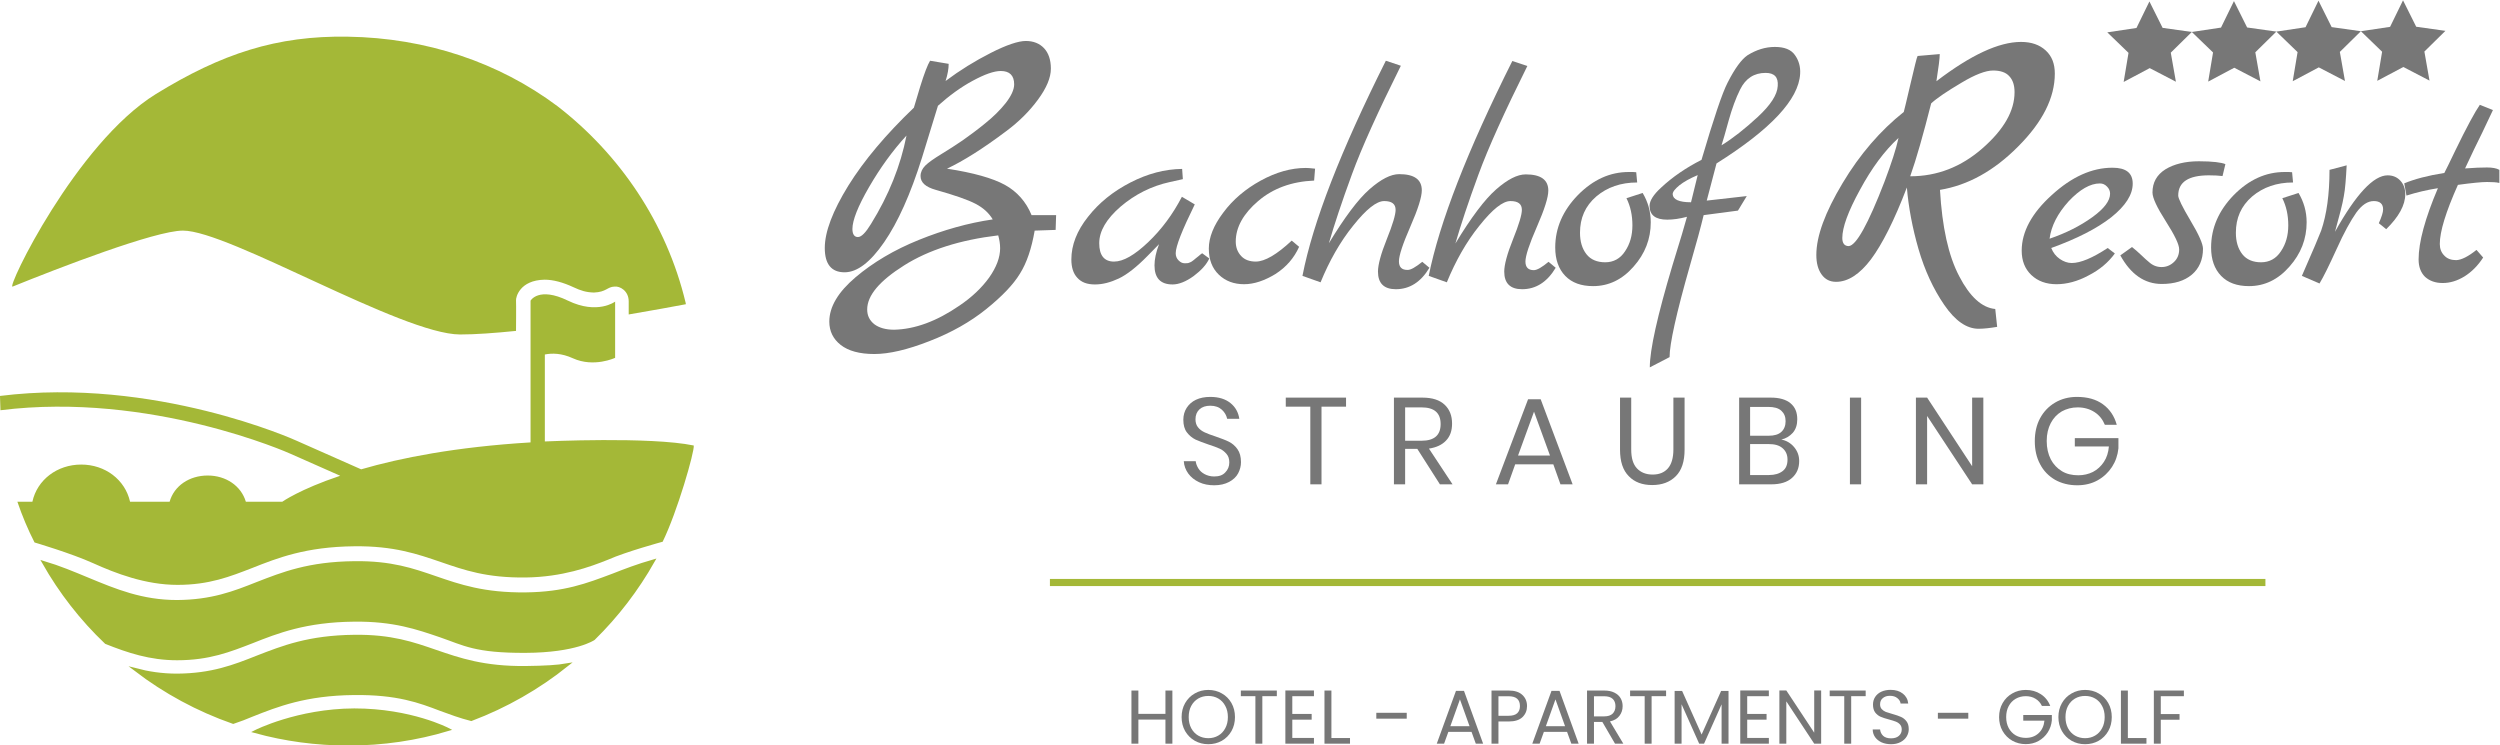 <?xml version="1.0" encoding="UTF-8" standalone="no"?>
<svg xmlns:inkscape="http://www.inkscape.org/namespaces/inkscape" xmlns:sodipodi="http://sodipodi.sourceforge.net/DTD/sodipodi-0.dtd" xmlns="http://www.w3.org/2000/svg" xmlns:svg="http://www.w3.org/2000/svg" version="1.1" id="svg2" xml:space="preserve" width="1087.282" height="324.189" viewBox="0 0 1087.282 324.189">
  <defs id="defs6">
    <clipPath id="clipPath16">
      <path d="M 0,595.281 H 841.889 V 0 H 0 Z" id="path14"></path>
    </clipPath>
  </defs>
  <g id="g8" transform="matrix(1.333,0,0,-1.333,-14.82,566.574)">
    <g id="g10">
      <g id="g12" clip-path="url(#clipPath16)">
        <g id="g18" transform="translate(204.817,216.647)">
          <path d="M 0,0 C 7.617,7.463 14.146,16.012 19.433,25.34 14.302,23.863 10.261,22.309 6.296,20.754 -2.177,17.566 -9.483,14.768 -22.153,14.613 c -13.68,-0.156 -21.687,2.643 -29.382,5.285 -7.462,2.565 -14.457,5.053 -26.583,4.897 -14.924,-0.154 -23.397,-3.574 -31.636,-6.762 -7.618,-3.031 -14.847,-5.83 -26.117,-5.908 h -0.078 c -11.426,0 -20.054,3.576 -29.227,7.385 -4.508,1.865 -9.094,3.808 -14.302,5.363 5.519,-9.717 12.359,-18.5 20.366,-26.117 7.228,-2.875 14.38,-5.285 23.163,-5.285 h 0.078 c 10.415,0 17.178,2.72 24.407,5.519 8.239,3.264 17.488,6.918 33.268,7.072 12.981,0.157 20.676,-2.564 28.216,-5.13 7.695,-2.643 11.271,-5.129 27.75,-5.051 C -5.752,-4.043 0,0 0,0" style="fill:#a4b837;fill-opacity:1;fill-rule:nonzero;stroke:none" id="path20"></path>
        </g>
        <g id="g22" transform="translate(204.817,216.647)">
          <path d="M 0,0 C 7.617,7.463 14.146,16.012 19.433,25.34 14.302,23.863 10.261,22.309 6.296,20.754 -2.177,17.566 -9.483,14.768 -22.153,14.613 c -13.68,-0.156 -21.687,2.643 -29.382,5.285 -7.462,2.565 -14.457,5.053 -26.583,4.897 -14.924,-0.154 -23.397,-3.574 -31.636,-6.762 -7.618,-3.031 -14.847,-5.83 -26.117,-5.908 h -0.078 c -11.426,0 -20.054,3.576 -29.227,7.385 -4.508,1.865 -9.094,3.808 -14.302,5.363 5.519,-9.717 12.359,-18.5 20.366,-26.117 7.228,-2.875 14.38,-5.285 23.163,-5.285 h 0.078 c 10.415,0 17.178,2.72 24.407,5.519 8.239,3.264 17.488,6.918 33.268,7.072 12.981,0.157 20.676,-2.564 28.216,-5.13 7.695,-2.643 11.271,-5.129 27.75,-5.051 C -5.752,-4.043 0,0 0,0 Z" style="fill:none;stroke:#a4b837;stroke-width:1;stroke-linecap:butt;stroke-linejoin:miter;stroke-miterlimit:10;stroke-dasharray:none;stroke-opacity:1" id="path24"></path>
        </g>
        <g id="g26" transform="translate(93.353,191.695)">
          <path d="M 0,0 C 8.239,3.264 17.488,6.918 33.268,7.072 47.415,7.229 54.644,4.508 61.562,1.865 64.748,0.699 67.857,-0.467 71.511,-1.398 82.859,2.875 93.431,8.939 102.758,16.4 99.648,15.857 95.607,15.623 89.311,15.545 75.631,15.391 67.624,18.189 59.929,20.832 52.467,23.396 45.472,25.883 33.346,25.729 18.422,25.572 9.949,22.152 1.71,18.965 -5.908,15.934 -13.137,13.137 -24.407,13.059 h -0.078 c -4.975,0 -9.406,0.699 -13.526,1.787 C -28.449,7.539 -17.723,1.709 -6.142,-2.332 -4.042,-1.633 -2.021,-0.855 0,0" style="fill:#a4b837;fill-opacity:1;fill-rule:nonzero;stroke:none" id="path28"></path>
        </g>
        <g id="g30" transform="translate(93.353,191.695)">
          <path d="M 0,0 C 8.239,3.264 17.488,6.918 33.268,7.072 47.415,7.229 54.644,4.508 61.562,1.865 64.748,0.699 67.857,-0.467 71.511,-1.398 82.859,2.875 93.431,8.939 102.758,16.4 99.648,15.857 95.607,15.623 89.311,15.545 75.631,15.391 67.624,18.189 59.929,20.832 52.467,23.396 45.472,25.883 33.346,25.729 18.422,25.572 9.949,22.152 1.71,18.965 -5.908,15.934 -13.137,13.137 -24.407,13.059 h -0.078 c -4.975,0 -9.406,0.699 -13.526,1.787 C -28.449,7.539 -17.723,1.709 -6.142,-2.332 -4.042,-1.633 -2.021,-0.855 0,0 Z" style="fill:none;stroke:#a4b837;stroke-width:1;stroke-linecap:butt;stroke-linejoin:miter;stroke-miterlimit:10;stroke-dasharray:none;stroke-opacity:1" id="path32"></path>
        </g>
        <g id="g34" transform="translate(94.441,186.332)">
          <path d="m 0,0 c 9.639,-2.643 19.821,-4.043 30.314,-4.043 11.349,0 22.231,1.633 32.569,4.742 0,0 -12.126,6.373 -30.625,6.373 C 13.758,6.996 0,0 0,0" style="fill:#a4b837;fill-opacity:1;fill-rule:nonzero;stroke:none" id="path36"></path>
        </g>
        <g id="g38" transform="translate(94.441,186.332)">
          <path d="m 0,0 c 9.639,-2.643 19.821,-4.043 30.314,-4.043 11.349,0 22.231,1.633 32.569,4.742 0,0 -12.126,6.373 -30.625,6.373 C 13.758,6.996 0,0 0,0 Z" style="fill:none;stroke:#a4b837;stroke-width:1;stroke-linecap:butt;stroke-linejoin:miter;stroke-miterlimit:10;stroke-dasharray:none;stroke-opacity:1" id="path40"></path>
        </g>
        <g id="g42" transform="translate(15.234,331.531)">
          <path d="m 0,0 c 14.769,5.985 46.482,18.267 55.577,18.267 15.002,0 71.356,-33.813 90.4,-33.891 4.974,0 11.348,0.467 18.266,1.166 0,0 0.078,9.095 0,9.95 -0.078,1.01 1.166,6.607 9.327,6.762 2.799,0 5.986,-0.855 9.484,-2.487 2.332,-1.088 4.042,-1.633 6.607,-1.71 4.041,0.155 4.353,1.865 6.685,1.943 1.787,0.233 4.663,-1.399 4.663,-4.819 v -4.275 c 7.618,1.321 14.224,2.487 18.655,3.342 l -0.077,0.466 C 213.368,20.754 198.056,43.218 177.69,58.919 158.646,73.144 135.017,81.15 109.366,81.539 86.202,81.927 68.169,76.02 46.716,62.806 20.677,46.715 -2.176,-0.855 0,0" style="fill:#a4b837;fill-opacity:1;fill-rule:nonzero;stroke:none" id="path44"></path>
        </g>
        <g id="g46" transform="translate(188.883,281.006)">
          <path d="m 0,0 v 28.372 c 2.332,0.466 5.441,0.466 9.172,-1.244 6.841,-3.109 13.759,0.156 13.759,0.156 v 18.344 c 0,0 -5.753,-4.353 -15.391,0.311 -9.561,4.664 -12.204,0 -12.204,0 V 26.118 -0.311 c -24.407,-1.476 -42.44,-5.052 -55.266,-8.783 l -21.064,9.328 c -0.467,0.233 -46.404,20.909 -96.774,14.614 l 0.156,-4.664 c 48.969,6.14 94.208,-13.993 94.674,-14.225 l 16.168,-7.152 c -13.213,-4.43 -18.888,-8.471 -18.888,-8.471 h -11.893 c -1.554,5.207 -6.529,8.549 -12.436,8.549 -5.986,0 -10.96,-3.342 -12.437,-8.549 h -12.903 c -1.633,7.228 -8.162,12.125 -15.935,12.125 -7.85,0 -14.38,-4.975 -15.934,-12.125 h -4.898 c 1.555,-4.588 3.42,-9.018 5.597,-13.293 0,0 11.893,-3.498 19.122,-6.762 7.229,-3.265 17.022,-7.074 27.516,-7.074 10.416,0 17.178,2.721 24.407,5.52 8.239,3.263 17.489,6.918 33.268,7.072 12.981,0.156 20.676,-2.565 28.216,-5.129 7.696,-2.643 14.924,-5.209 27.749,-5.053 11.893,0.156 20.909,3.42 26.895,5.83 5.752,2.565 17.722,5.83 17.722,5.83 v -0.078 c 4.82,9.793 10.494,29.615 10.183,31.481 C 34.435,1.633 0,0 0,0" style="fill:#a4b837;fill-opacity:1;fill-rule:nonzero;stroke:none" id="path48"></path>
        </g>
        <path d="m 353.67,236.156 h 396.576 v -2.332 H 353.67 Z" style="fill:#a4b837;fill-opacity:1;fill-rule:nonzero;stroke:none" id="path50"></path>
        <g id="g52" transform="translate(324.133,325.312)">
          <path d="m 0,0 c 4.041,2.72 7.306,5.83 9.716,9.172 2.409,3.42 3.575,6.607 3.575,9.561 0,1.399 -0.232,2.798 -0.621,4.197 -12.438,-1.477 -22.697,-4.742 -30.704,-9.794 -8.006,-5.052 -12.048,-9.794 -12.048,-14.38 0,-2.021 0.777,-3.575 2.332,-4.819 1.555,-1.166 3.731,-1.788 6.451,-1.788 C -14.536,-7.695 -7.463,-5.13 0,0 m -28.838,26.661 c 5.829,9.405 9.639,18.966 11.581,28.838 -4.508,-4.897 -8.55,-10.494 -12.203,-16.79 -3.653,-6.296 -5.441,-10.882 -5.441,-13.68 0,-1.71 0.622,-2.643 1.788,-2.643 1.166,0 2.565,1.477 4.275,4.275 m 60.396,2.876 -0.156,-4.819 -6.84,-0.233 C 23.552,18.655 21.997,13.991 19.743,10.416 17.566,6.84 13.913,3.031 8.705,-1.166 c -5.13,-4.12 -11.27,-7.618 -18.499,-10.416 -7.151,-2.798 -13.137,-4.197 -17.956,-4.197 -4.819,0 -8.473,1.01 -10.96,2.953 -2.487,1.944 -3.73,4.509 -3.73,7.618 0,4.819 2.876,9.639 8.549,14.458 5.674,4.819 12.592,8.938 20.676,12.203 8.084,3.265 16.091,5.519 24.097,6.685 -1.244,2.099 -3.11,3.809 -5.675,5.13 -2.564,1.321 -6.84,2.798 -12.902,4.508 -3.343,0.933 -4.975,2.41 -4.975,4.509 0,1.243 0.544,2.409 1.554,3.42 1.011,1.01 2.799,2.254 5.208,3.731 2.41,1.477 4.742,2.954 6.996,4.508 2.177,1.555 4.664,3.343 7.307,5.519 2.72,2.177 4.974,4.431 6.762,6.685 1.787,2.331 2.72,4.352 2.72,6.063 0,2.876 -1.477,4.352 -4.353,4.352 -2.253,0 -5.285,-1.087 -9.171,-3.187 C 0.466,71.278 -3.265,68.558 -6.996,65.215 L -12.204,48.27 c -3.732,-11.893 -7.851,-21.065 -12.359,-27.594 -4.508,-6.53 -8.784,-9.794 -12.903,-9.794 -4.275,0 -6.452,2.643 -6.452,7.929 0,5.285 2.565,12.047 7.695,20.365 5.13,8.239 12.282,16.712 21.376,25.417 0,0.078 0.234,0.855 0.7,2.332 0.466,1.477 0.855,2.954 1.321,4.43 1.399,4.509 2.487,7.307 3.264,8.551 l 6.064,-1.01 c 0,-1.555 -0.312,-3.421 -1.011,-5.597 4.664,3.498 9.561,6.529 14.769,9.172 5.208,2.643 9.016,3.886 11.427,3.886 2.409,0 4.429,-0.777 5.907,-2.332 1.476,-1.554 2.254,-3.808 2.254,-6.684 0,-2.954 -1.4,-6.296 -4.198,-10.105 C 22.852,63.427 19.432,60.007 15.234,56.898 7.694,51.224 1.243,47.182 -4.042,44.694 c 8.628,-1.321 14.924,-3.109 18.888,-5.285 3.965,-2.177 6.918,-5.519 8.706,-9.872 z" style="fill:#777777;fill-opacity:1;fill-rule:nonzero;stroke:none" id="path54"></path>
        </g>
        <g id="g56" transform="translate(403.339,342.413)">
          <path d="m 0,0 2.332,-1.71 c -0.933,-2.021 -2.643,-3.887 -5.13,-5.752 -2.487,-1.788 -4.819,-2.721 -6.841,-2.721 -3.964,0 -5.907,2.099 -5.907,6.219 0,1.943 0.467,4.275 1.477,6.918 L -17.8,-0.855 c -3.576,-3.653 -6.762,-6.141 -9.405,-7.385 -2.644,-1.243 -5.208,-1.943 -7.774,-1.943 -2.564,0 -4.43,0.7 -5.751,2.177 -1.322,1.399 -1.944,3.42 -1.944,5.985 0,4.664 1.788,9.327 5.442,13.914 3.575,4.586 8.239,8.316 13.836,11.192 5.596,2.876 11.193,4.353 16.867,4.431 l 0.233,-3.342 -4.197,-0.933 c -6.064,-1.322 -11.427,-4.042 -16.091,-8.006 -4.663,-4.042 -6.995,-8.006 -6.995,-11.97 0,-3.965 1.632,-5.986 4.819,-5.986 3.031,0 6.685,2.099 11.115,6.296 4.431,4.198 8.084,9.173 11.038,14.847 l 4.198,-2.487 C -6.529,7.54 -8.628,2.254 -8.628,0 c 0,-0.933 0.311,-1.71 0.933,-2.332 0.622,-0.622 1.244,-0.933 1.943,-0.933 0.622,0 1.088,0 1.243,0.078 0.234,0.078 0.389,0.155 0.622,0.233 0.234,0.078 0.467,0.233 0.778,0.467 0.311,0.233 0.544,0.388 0.777,0.621 0.233,0.234 0.622,0.467 1.166,0.933 0.389,0.389 0.855,0.7 1.166,0.933" style="fill:#777777;fill-opacity:1;fill-rule:nonzero;stroke:none" id="path58"></path>
        </g>
        <g id="g60" transform="translate(432.565,346.533)">
          <path d="m 0,0 2.41,-2.021 c -1.633,-3.653 -4.197,-6.607 -7.695,-8.861 -3.575,-2.177 -6.995,-3.343 -10.26,-3.343 -3.265,0 -6.063,1.011 -8.239,3.11 -2.177,2.098 -3.265,4.896 -3.265,8.55 0,3.575 1.554,7.54 4.741,11.737 3.11,4.197 7.229,7.695 12.204,10.416 4.974,2.72 9.872,4.12 14.691,4.12 0.699,0 1.632,-0.078 3.031,-0.234 L 7.307,19.588 c -7.384,-0.311 -13.448,-2.566 -18.266,-6.685 -4.819,-4.12 -7.307,-8.55 -7.307,-13.214 0,-1.943 0.622,-3.498 1.788,-4.742 1.165,-1.243 2.798,-1.787 4.742,-1.787 2.953,0 6.918,2.332 11.736,6.84" style="fill:#777777;fill-opacity:1;fill-rule:nonzero;stroke:none" id="path62"></path>
        </g>
        <g id="g64" transform="translate(475.161,339.615)">
          <path d="m 0,0 2.331,-1.943 c -2.798,-4.664 -6.451,-6.996 -10.959,-6.996 -3.887,0 -5.83,1.943 -5.83,5.752 0,2.176 0.933,5.752 2.876,10.571 1.943,4.82 2.876,8.006 2.876,9.561 0,1.943 -1.244,2.876 -3.732,2.876 -2.487,0 -5.829,-2.643 -10.104,-8.006 -4.275,-5.286 -7.772,-11.504 -10.648,-18.5 l -5.909,2.099 c 3.42,17.567 12.515,40.886 27.206,70.19 l 4.897,-1.633 C -14.38,49.125 -19.744,37.31 -22.931,28.604 c -3.342,-9.094 -5.83,-16.634 -7.54,-22.541 5.131,8.472 9.562,14.38 13.292,17.645 3.732,3.264 6.918,4.896 9.639,4.896 4.975,0 7.384,-1.788 7.384,-5.285 0,-2.176 -1.243,-6.141 -3.731,-11.815 C -6.374,5.83 -7.618,2.021 -7.618,0.155 c 0,-1.865 0.932,-2.798 2.721,-2.798 C -3.81,-2.721 -2.255,-1.788 0,0" style="fill:#777777;fill-opacity:1;fill-rule:nonzero;stroke:none" id="path66"></path>
        </g>
        <g id="g68" transform="translate(516.357,339.615)">
          <path d="m 0,0 2.332,-1.943 c -2.799,-4.664 -6.451,-6.996 -10.96,-6.996 -3.887,0 -5.83,1.943 -5.83,5.752 0,2.176 0.934,5.752 2.876,10.571 1.943,4.82 2.876,8.006 2.876,9.561 0,1.943 -1.243,2.876 -3.731,2.876 -2.487,0 -5.83,-2.643 -10.104,-8.006 -4.275,-5.286 -7.773,-11.504 -10.649,-18.5 l -5.908,2.099 c 3.498,17.411 12.592,40.808 27.284,70.112 l 4.896,-1.632 c -7.384,-14.847 -12.748,-26.662 -15.935,-35.367 -3.341,-9.095 -5.83,-16.634 -7.54,-22.542 5.131,8.473 9.562,14.38 13.292,17.645 3.732,3.265 6.918,4.897 9.639,4.897 4.975,0 7.384,-1.788 7.384,-5.286 0,-2.177 -1.243,-6.14 -3.731,-11.815 C -6.296,5.752 -7.54,1.943 -7.54,0.078 c 0,-1.866 0.934,-2.799 2.721,-2.799 1.089,0 2.642,0.933 4.819,2.721" style="fill:#777777;fill-opacity:1;fill-rule:nonzero;stroke:none" id="path70"></path>
        </g>
        <g id="g72" transform="translate(547.061,362.079)">
          <path d="m 0,0 c 1.71,-2.876 2.643,-6.063 2.643,-9.561 0,-5.441 -1.866,-10.26 -5.596,-14.458 -3.732,-4.275 -8.162,-6.374 -13.215,-6.374 -3.886,0 -6.918,1.089 -9.094,3.343 -2.176,2.254 -3.264,5.363 -3.264,9.25 0,6.374 2.487,12.048 7.383,17.1 4.975,5.053 10.495,7.54 16.635,7.54 1.166,0 1.944,0 2.409,-0.078 L -1.788,3.42 c -5.363,0 -9.794,-1.555 -13.369,-4.586 -3.575,-3.109 -5.285,-6.996 -5.285,-11.815 0,-2.876 0.699,-5.208 2.098,-6.996 1.399,-1.788 3.498,-2.643 6.141,-2.643 2.642,0 4.896,1.166 6.451,3.576 1.633,2.41 2.41,5.208 2.41,8.473 0,3.264 -0.622,6.218 -1.943,8.861 z" style="fill:#777777;fill-opacity:1;fill-rule:nonzero;stroke:none" id="path74"></path>
        </g>
        <g id="g76" transform="translate(587.169,401.254)">
          <path d="m 0,0 c -3.73,0 -6.529,-1.788 -8.317,-5.441 -1.399,-2.798 -2.643,-6.219 -3.731,-10.105 -1.088,-3.964 -1.865,-6.685 -2.332,-8.084 3.653,2.254 7.617,5.363 11.816,9.25 4.197,3.886 6.373,7.229 6.529,10.105 C 4.197,-1.399 2.876,0 0,0 m -24.329,-42.208 2.177,8.862 c -2.566,-1.089 -4.509,-2.176 -5.986,-3.342 -1.399,-1.166 -2.176,-2.099 -2.176,-2.876 0.078,-1.71 2.021,-2.644 5.985,-2.644 m 8.317,12.67 -3.187,-12.125 13.058,1.476 -2.876,-4.741 -11.193,-1.477 c -0.854,-3.575 -2.331,-9.094 -4.43,-16.323 -4.508,-15.779 -6.685,-25.729 -6.685,-30.003 l -6.451,-3.343 c 0,5.752 2.487,16.867 7.384,33.268 2.565,8.24 4.12,13.525 4.742,15.857 -2.332,-0.622 -4.509,-0.933 -6.453,-0.933 -3.808,0 -5.751,1.477 -5.751,4.509 0,1.632 1.244,3.653 3.809,5.985 3.653,3.42 8.083,6.451 13.136,9.016 3.965,13.448 6.763,21.843 8.551,25.263 2.332,4.586 4.507,7.54 6.451,8.861 2.876,1.788 5.83,2.72 8.938,2.72 3.11,0 5.286,-0.855 6.53,-2.642 1.244,-1.71 1.866,-3.809 1.71,-6.141 -0.466,-8.317 -9.483,-18.033 -27.283,-29.227" style="fill:#777777;fill-opacity:1;fill-rule:nonzero;stroke:none" id="path78"></path>
        </g>
        <g id="g80" transform="translate(634.352,367.519)">
          <path d="m 0,0 c 8.783,0 16.634,3.032 23.629,9.172 6.996,6.141 10.416,12.203 10.416,18.266 0,2.255 -0.544,3.965 -1.71,5.208 -1.088,1.244 -2.876,1.866 -5.285,1.866 -2.41,0 -5.908,-1.322 -10.416,-4.042 C 12.048,27.75 8.783,25.573 6.84,23.785 4.274,13.681 2.021,5.674 0,0 m -8.396,-1.788 c 2.255,5.985 3.809,10.727 4.586,14.303 -4.586,-4.198 -8.783,-9.872 -12.591,-16.946 -3.887,-7.073 -5.752,-12.281 -5.752,-15.701 0,-1.71 0.699,-2.643 2.098,-2.643 2.409,0.156 6.296,7.074 11.659,20.987 m 36.145,-41.507 0.622,-5.83 c -2.332,-0.389 -4.353,-0.622 -6.063,-0.622 -3.886,0 -7.618,2.565 -11.193,7.773 -3.576,5.208 -6.374,11.271 -8.395,18.189 -2.021,6.995 -3.265,13.68 -3.809,20.132 -4.119,-10.805 -8.084,-18.577 -11.737,-23.474 -3.653,-4.82 -7.462,-7.307 -11.349,-7.307 -2.02,0 -3.575,0.777 -4.741,2.41 -1.166,1.632 -1.71,3.731 -1.71,6.373 0,6.141 2.876,13.914 8.55,23.397 5.675,9.483 12.359,17.178 19.976,23.241 0.157,0.467 0.856,3.498 2.177,9.095 1.321,5.518 2.022,8.627 2.332,9.171 l 7.229,0.622 c 0,-1.399 -0.389,-4.353 -1.088,-8.861 11.193,8.55 20.365,12.825 27.594,12.825 3.419,0 6.063,-0.932 8.084,-2.797 2.021,-1.866 2.954,-4.354 2.954,-7.541 0,-7.85 -3.965,-15.779 -11.971,-23.785 C 27.282,1.71 18.732,-2.954 9.716,-4.431 c 0.699,-12.048 2.721,-21.453 6.296,-28.215 3.42,-6.607 7.384,-10.261 11.737,-10.649" style="fill:#777777;fill-opacity:1;fill-rule:nonzero;stroke:none" id="path82"></path>
        </g>
        <g id="g84" transform="translate(679.823,347.154)">
          <path d="m 0,0 c 5.44,1.866 10.026,4.198 13.913,6.996 3.887,2.798 5.83,5.363 5.83,7.695 0,0.855 -0.311,1.632 -1.011,2.332 -0.699,0.7 -1.399,1.01 -2.332,1.01 -3.109,0 -6.529,-1.943 -10.182,-5.829 C 2.643,8.239 0.544,4.198 0,0 m 18.966,-3.031 2.332,-1.788 c -2.099,-2.876 -4.898,-5.286 -8.551,-7.151 -3.575,-1.944 -7.15,-2.876 -10.493,-2.876 -3.343,0 -6.141,1.01 -8.239,3.031 -2.099,2.021 -3.11,4.664 -3.11,7.929 0,6.14 3.265,12.203 9.794,18.111 6.53,5.985 13.137,8.939 19.822,8.939 4.43,0 6.606,-1.71 6.606,-5.208 0,-3.576 -2.331,-7.229 -6.995,-10.96 C 15.468,3.342 8.938,0 0.544,-3.031 c 0.622,-1.555 1.555,-2.721 2.798,-3.576 1.244,-0.855 2.565,-1.321 3.887,-1.321 2.875,0 6.762,1.632 11.737,4.897" style="fill:#777777;fill-opacity:1;fill-rule:nonzero;stroke:none" id="path86"></path>
        </g>
        <g id="g88" transform="translate(737.188,371.484)">
          <path d="m 0,0 -0.933,-3.887 c -1.166,0.156 -2.643,0.234 -4.43,0.234 -6.685,0 -10.028,-2.177 -10.028,-6.607 0,-0.933 1.322,-3.654 4.042,-8.24 2.721,-4.508 4.042,-7.617 4.042,-9.094 0,-3.576 -1.244,-6.452 -3.653,-8.472 -2.409,-2.021 -5.675,-3.032 -9.794,-3.032 -5.597,0 -10.104,3.109 -13.525,9.327 l 3.809,2.721 c 0.933,-0.7 1.943,-1.632 3.032,-2.643 1.087,-1.01 1.865,-1.787 2.409,-2.176 1.244,-1.166 2.642,-1.71 4.197,-1.71 1.555,0 2.876,0.544 4.042,1.632 1.166,1.088 1.71,2.488 1.71,4.12 0,1.632 -1.477,4.663 -4.353,9.172 -2.876,4.508 -4.352,7.617 -4.352,9.405 0,3.265 1.399,5.752 4.197,7.54 2.798,1.71 6.451,2.643 10.96,2.643 C -4.12,0.933 -1.244,0.544 0,0" style="fill:#777777;fill-opacity:1;fill-rule:nonzero;stroke:none" id="path90"></path>
        </g>
        <g id="g92" transform="translate(761.051,362.079)">
          <path d="m 0,0 c 1.71,-2.876 2.643,-6.063 2.643,-9.561 0,-5.441 -1.866,-10.26 -5.597,-14.458 -3.732,-4.275 -8.161,-6.374 -13.214,-6.374 -3.887,0 -6.918,1.089 -9.095,3.343 -2.176,2.254 -3.264,5.363 -3.264,9.25 0,6.374 2.487,12.048 7.384,17.1 4.975,5.053 10.494,7.54 16.634,7.54 1.166,0 1.944,0 2.409,-0.078 L -1.788,3.42 c -5.363,0 -9.794,-1.555 -13.37,-4.586 -3.575,-3.109 -5.285,-6.996 -5.285,-11.815 0,-2.876 0.699,-5.208 2.098,-6.996 1.4,-1.788 3.498,-2.643 6.141,-2.643 2.642,0 4.897,1.166 6.452,3.576 1.632,2.41 2.409,5.208 2.409,8.473 0,3.264 -0.622,6.218 -1.943,8.861 z" style="fill:#777777;fill-opacity:1;fill-rule:nonzero;stroke:none" id="path94"></path>
        </g>
        <g id="g96" transform="translate(790.121,367.831)">
          <path d="m 0,0 c 1.633,0 3.031,-0.544 4.12,-1.71 1.088,-1.166 1.632,-2.643 1.632,-4.431 0,-3.575 -2.099,-7.384 -6.218,-11.426 l -2.41,1.943 c 0.933,2.099 1.399,3.576 1.399,4.509 0,1.787 -1.01,2.72 -3.031,2.72 -2.021,0 -3.887,-1.244 -5.752,-3.809 -1.788,-2.565 -3.965,-6.451 -6.374,-11.815 -2.41,-5.285 -4.275,-9.094 -5.596,-11.27 l -5.752,2.487 c 3.653,8.317 5.752,13.292 6.295,14.769 1.789,5.207 2.721,11.815 2.721,19.821 l 5.597,1.477 c -0.234,-4.353 -0.467,-7.696 -0.933,-10.105 -0.388,-2.41 -1.399,-6.219 -2.876,-11.582 C -10.338,-6.141 -4.586,0 0,0" style="fill:#777777;fill-opacity:1;fill-rule:nonzero;stroke:none" id="path98"></path>
        </g>
        <g id="g100" transform="translate(819.114,343.501)">
          <path d="m 0,0 2.177,-2.487 c -1.71,-2.643 -3.732,-4.664 -6.064,-6.141 -2.409,-1.476 -4.741,-2.176 -7.15,-2.176 -2.41,0 -4.276,0.7 -5.752,2.021 -1.399,1.399 -2.099,3.264 -2.099,5.674 0,5.596 2.099,13.369 6.296,23.241 -3.42,-0.544 -6.841,-1.321 -10.261,-2.409 l -0.699,3.886 -0.078,0.078 c 3.343,1.399 7.695,2.565 13.137,3.42 0.544,1.01 1.71,3.42 3.575,7.307 3.731,7.695 6.452,12.669 8.007,14.923 l 4.274,-1.71 C 4.664,44.15 3.498,41.663 1.866,38.243 0.156,34.823 -1.71,30.937 -3.73,26.583 c 3.031,0.234 5.363,0.312 7.151,0.312 1.71,0 3.108,-0.233 4.041,-0.778 v -4.275 c -0.933,0.233 -2.254,0.311 -4.041,0.311 -1.788,0 -4.898,-0.311 -9.483,-0.933 -3.964,-8.861 -5.908,-15.235 -5.908,-19.277 0,-1.554 0.466,-2.798 1.477,-3.808 0.932,-1.011 2.254,-1.477 3.887,-1.477 C -4.896,-3.265 -2.72,-2.176 0,0" style="fill:#777777;fill-opacity:1;fill-rule:nonzero;stroke:none" id="path102"></path>
        </g>
        <g id="g104" transform="translate(415.076,270.59)">
          <path d="m 0,0 c -0.622,-1.166 -1.633,-2.098 -2.954,-2.797 -1.321,-0.699 -2.953,-1.088 -4.819,-1.088 -1.866,0 -3.498,0.311 -4.975,1.01 -1.477,0.699 -2.643,1.633 -3.498,2.799 -0.855,1.166 -1.399,2.564 -1.477,4.041 h 3.887 c 0.077,-0.777 0.389,-1.555 0.855,-2.332 0.466,-0.778 1.166,-1.399 2.021,-1.865 0.855,-0.467 1.943,-0.778 3.109,-0.778 1.632,0 2.798,0.389 3.654,1.322 0.854,0.854 1.321,1.944 1.321,3.264 0,1.166 -0.312,2.1 -0.933,2.799 -0.622,0.699 -1.322,1.32 -2.254,1.709 -0.855,0.389 -2.099,0.855 -3.576,1.322 -1.788,0.621 -3.264,1.166 -4.275,1.633 -1.088,0.543 -2.021,1.32 -2.798,2.332 -0.777,1.01 -1.166,2.408 -1.166,4.119 0,1.477 0.389,2.799 1.088,3.887 0.7,1.088 1.71,2.021 3.031,2.643 1.322,0.621 2.877,0.931 4.664,0.931 2.799,0 4.975,-0.699 6.608,-2.019 1.632,-1.323 2.564,-3.032 2.876,-5.131 h -3.965 c -0.233,1.088 -0.777,2.099 -1.71,2.953 -0.933,0.855 -2.176,1.322 -3.809,1.322 -1.476,0 -2.642,-0.389 -3.498,-1.166 -0.854,-0.777 -1.321,-1.865 -1.321,-3.264 0,-1.089 0.311,-2.021 0.855,-2.644 0.544,-0.699 1.322,-1.242 2.176,-1.631 0.856,-0.389 2.022,-0.855 3.498,-1.322 1.788,-0.621 3.265,-1.166 4.354,-1.709 1.088,-0.545 2.02,-1.322 2.798,-2.41 C 0.544,6.842 0.933,5.441 0.933,3.654 0.933,2.41 0.621,1.166 0,0" style="fill:#777777;fill-opacity:1;fill-rule:nonzero;stroke:none" id="path106"></path>
        </g>
        <g id="g108" transform="translate(450.287,295.309)">
          <path d="m 0,0 v -2.953 h -8.006 v -25.34 h -3.653 v 25.34 h -8.006 V 0 Z" style="fill:#777777;fill-opacity:1;fill-rule:nonzero;stroke:none" id="path110"></path>
        </g>
        <g id="g112" transform="translate(469.565,281.24)">
          <path d="m 0,0 h 5.363 c 4.119,0 6.219,1.787 6.219,5.441 0,3.653 -2.1,5.44 -6.219,5.44 H 0 Z M 11.349,-14.225 3.964,-2.643 H 0 v -11.582 h -3.653 v 28.293 h 9.327 c 3.187,0 5.597,-0.777 7.229,-2.332 1.632,-1.554 2.41,-3.576 2.41,-6.14 0,-2.332 -0.623,-4.119 -1.944,-5.518 -1.321,-1.4 -3.109,-2.256 -5.597,-2.644 l 7.696,-11.659 z" style="fill:#777777;fill-opacity:1;fill-rule:nonzero;stroke:none" id="path114"></path>
        </g>
        <g id="g116" transform="translate(516.824,276.42)">
          <path d="M 0,0 -5.208,14.303 -10.416,0 Z m 1.088,-2.875 h -12.437 l -2.332,-6.529 h -3.964 l 10.494,27.75 h 4.119 L 7.384,-9.404 H 3.42 Z" style="fill:#777777;fill-opacity:1;fill-rule:nonzero;stroke:none" id="path118"></path>
        </g>
        <g id="g120" transform="translate(543.33,295.309)">
          <path d="m 0,0 v -16.945 c 0,-2.799 0.621,-4.819 1.865,-6.141 1.243,-1.32 2.953,-2.021 5.13,-2.021 2.177,0 3.809,0.701 4.975,2.021 1.166,1.322 1.788,3.42 1.788,6.141 V 0 h 3.653 v -16.945 c 0,-3.887 -0.932,-6.762 -2.876,-8.705 -1.943,-1.944 -4.509,-2.877 -7.695,-2.877 -3.187,0 -5.752,0.933 -7.617,2.877 -1.944,1.943 -2.876,4.818 -2.876,8.705 V 0 Z" style="fill:#777777;fill-opacity:1;fill-rule:nonzero;stroke:none" id="path122"></path>
        </g>
        <g id="g124" transform="translate(592.766,271.367)">
          <path d="m 0,0 c 1.088,0.855 1.555,2.1 1.555,3.732 0,1.555 -0.544,2.797 -1.632,3.731 -1.089,0.933 -2.566,1.322 -4.509,1.322 h -6.062 V -1.32 h 6.14 c 1.944,0 3.42,0.466 4.508,1.32 m -10.648,11.504 h 6.062 c 1.788,0 3.187,0.389 4.119,1.244 0.934,0.856 1.4,2.022 1.4,3.498 0,1.477 -0.466,2.565 -1.4,3.42 -0.932,0.855 -2.331,1.244 -4.274,1.244 h -5.907 z M 3.731,7.773 C 4.819,6.453 5.363,4.975 5.363,3.266 5.363,0.934 4.586,-0.854 3.031,-2.254 1.477,-3.652 -0.777,-4.352 -3.73,-4.352 h -10.495 v 28.293 h 10.338 c 2.799,0 4.975,-0.621 6.452,-1.865 1.477,-1.244 2.176,-2.953 2.176,-5.207 0,-1.789 -0.466,-3.265 -1.476,-4.431 C 2.254,11.35 1.011,10.572 -0.467,10.262 1.166,9.951 2.643,9.096 3.731,7.773" style="fill:#777777;fill-opacity:1;fill-rule:nonzero;stroke:none" id="path126"></path>
        </g>
        <path d="m 618.339,267.016 h -3.653 v 28.293 h 3.653 z" style="fill:#777777;fill-opacity:1;fill-rule:nonzero;stroke:none" id="path128"></path>
        <g id="g130" transform="translate(658.214,267.016)">
          <path d="M 0,0 H -3.653 L -18.344,22.309 V 0 h -3.653 v 28.293 h 3.653 L -3.653,5.906 V 28.293 H 0 Z" style="fill:#777777;fill-opacity:1;fill-rule:nonzero;stroke:none" id="path132"></path>
        </g>
        <g id="g134" transform="translate(697.234,293.133)">
          <path d="M 0,0 C 2.254,-1.633 3.731,-3.887 4.508,-6.686 H 0.622 c -0.7,1.711 -1.788,3.11 -3.343,4.12 -1.554,1.011 -3.42,1.554 -5.518,1.554 -1.944,0 -3.654,-0.465 -5.208,-1.32 -1.555,-0.934 -2.721,-2.178 -3.575,-3.809 -0.856,-1.632 -1.322,-3.576 -1.322,-5.83 0,-2.332 0.466,-4.275 1.322,-5.984 0.854,-1.633 2.098,-2.955 3.653,-3.887 1.555,-0.933 3.342,-1.322 5.363,-1.322 1.71,0 3.342,0.389 4.741,1.088 1.477,0.777 2.643,1.865 3.576,3.265 0.933,1.399 1.477,3.11 1.632,5.053 H -9.172 v 2.719 H 5.053 v -3.342 c -0.234,-2.254 -0.934,-4.275 -2.099,-6.062 -1.166,-1.787 -2.721,-3.266 -4.664,-4.354 -1.943,-1.088 -4.197,-1.631 -6.685,-1.631 -2.72,0 -5.13,0.621 -7.229,1.787 -2.099,1.245 -3.73,2.875 -4.897,5.131 -1.166,2.176 -1.709,4.662 -1.709,7.461 0,2.799 0.543,5.285 1.709,7.463 1.167,2.176 2.798,3.887 4.897,5.129 2.099,1.244 4.509,1.865 7.151,1.865 C -5.053,2.408 -2.254,1.633 0,0" style="fill:#777777;fill-opacity:1;fill-rule:nonzero;stroke:none" id="path136"></path>
        </g>
        <g id="g138" transform="translate(393.626,199.738)">
          <path d="m 0,0 v -17.336 h -2.264 v 7.859 h -8.83 v -7.859 h -2.263 V 0 h 2.263 v -7.611 h 8.83 V 0 Z" style="fill:#777777;fill-opacity:1;fill-rule:nonzero;stroke:none" id="path140"></path>
        </g>
        <g id="g142" transform="translate(405.341,184.193)">
          <path d="M 0,0 C 1.211,0 2.297,0.281 3.259,0.846 4.237,1.408 5,2.213 5.547,3.258 6.111,4.303 6.393,5.514 6.393,6.889 6.393,8.283 6.111,9.492 5.547,10.521 5,11.566 4.245,12.369 3.284,12.934 2.322,13.498 1.228,13.779 0,13.779 c -1.227,0 -2.321,-0.281 -3.283,-0.845 -0.961,-0.565 -1.725,-1.368 -2.288,-2.413 -0.547,-1.029 -0.821,-2.238 -0.821,-3.632 0,-1.375 0.274,-2.586 0.821,-3.631 0.563,-1.045 1.327,-1.85 2.288,-2.412 C -2.305,0.281 -1.21,0 0,0 m 0,-1.965 c -1.608,0 -3.075,0.373 -4.402,1.119 -1.327,0.762 -2.38,1.815 -3.16,3.159 -0.762,1.359 -1.143,2.884 -1.143,4.576 0,1.691 0.381,3.209 1.143,4.552 0.78,1.36 1.833,2.413 3.16,3.159 1.327,0.763 2.794,1.144 4.402,1.144 1.626,0 3.102,-0.381 4.428,-1.144 C 5.755,13.854 6.799,12.809 7.562,11.467 8.325,10.123 8.706,8.598 8.706,6.889 8.706,5.182 8.325,3.656 7.562,2.313 6.799,0.969 5.755,-0.084 4.428,-0.846 3.102,-1.592 1.626,-1.965 0,-1.965" style="fill:#777777;fill-opacity:1;fill-rule:nonzero;stroke:none" id="path144"></path>
        </g>
        <g id="g146" transform="translate(427.702,199.738)">
          <path d="M 0,0 V -1.84 H -4.726 V -17.336 H -6.989 V -1.84 H -11.74 V 0 Z" style="fill:#777777;fill-opacity:1;fill-rule:nonzero;stroke:none" id="path148"></path>
        </g>
        <g id="g150" transform="translate(432.752,197.898)">
          <path d="M 0,0 V -5.795 H 6.317 V -7.662 H 0 v -5.969 h 7.064 v -1.865 H -2.264 V 1.865 H 7.064 V 0 Z" style="fill:#777777;fill-opacity:1;fill-rule:nonzero;stroke:none" id="path152"></path>
        </g>
        <g id="g154" transform="translate(445.512,184.242)">
          <path d="M 0,0 H 6.068 V -1.84 H -2.264 V 15.496 H 0 Z" style="fill:#777777;fill-opacity:1;fill-rule:nonzero;stroke:none" id="path156"></path>
        </g>
        <path d="m 470.086,190.561 h -9.924 v 1.916 h 9.924 z" style="fill:#777777;fill-opacity:1;fill-rule:nonzero;stroke:none" id="path158"></path>
        <g id="g160" transform="translate(490.582,188.098)">
          <path d="M 0,0 -3.135,8.756 -6.268,0 Z m 0.646,-1.84 h -7.56 l -1.395,-3.855 h -2.386 l 6.267,17.236 h 2.612 L 4.428,-5.695 H 2.039 Z" style="fill:#777777;fill-opacity:1;fill-rule:nonzero;stroke:none" id="path162"></path>
        </g>
        <g id="g164" transform="translate(503.342,191.506)">
          <path d="M 0,0 C 1.26,0 2.189,0.273 2.787,0.82 3.383,1.367 3.682,2.146 3.682,3.158 3.682,5.297 2.455,6.367 0,6.367 H -3.332 V 0 Z M 5.994,3.158 C 5.994,1.717 5.498,0.514 4.502,-0.447 3.523,-1.393 2.023,-1.865 0,-1.865 H -3.332 V -9.104 H -5.596 V 8.232 H 0 C 1.957,8.232 3.441,7.76 4.453,6.814 5.48,5.869 5.994,4.65 5.994,3.158" style="fill:#777777;fill-opacity:1;fill-rule:nonzero;stroke:none" id="path166"></path>
        </g>
        <g id="g168" transform="translate(521.748,188.098)">
          <path d="M 0,0 -3.133,8.756 -6.268,0 Z m 0.646,-1.84 h -7.56 l -1.393,-3.855 h -2.388 l 6.267,17.236 h 2.614 L 4.428,-5.695 H 2.041 Z" style="fill:#777777;fill-opacity:1;fill-rule:nonzero;stroke:none" id="path170"></path>
        </g>
        <g id="g172" transform="translate(531.176,191.307)">
          <path d="m 0,0 h 3.332 c 1.229,0 2.148,0.299 2.762,0.895 0.613,0.615 0.92,1.427 0.92,2.439 0,1.027 -0.307,1.822 -0.92,2.387 C 5.496,6.285 4.576,6.566 3.332,6.566 H 0 Z M 6.865,-8.904 2.736,-1.816 H 0 V -8.904 H -2.264 V 8.432 H 3.332 C 4.643,8.432 5.746,8.209 6.641,7.76 7.553,7.312 8.232,6.707 8.682,5.945 9.129,5.182 9.352,4.311 9.352,3.334 9.352,2.139 9.004,1.086 8.307,0.174 7.627,-0.738 6.6,-1.344 5.223,-1.643 l 4.353,-7.261 z" style="fill:#777777;fill-opacity:1;fill-rule:nonzero;stroke:none" id="path174"></path>
        </g>
        <g id="g176" transform="translate(554.705,199.738)">
          <path d="M 0,0 V -1.84 H -4.725 V -17.336 H -6.988 V -1.84 H -11.74 V 0 Z" style="fill:#777777;fill-opacity:1;fill-rule:nonzero;stroke:none" id="path178"></path>
        </g>
        <g id="g180" transform="translate(575.078,199.615)">
          <path d="m 0,0 v -17.213 h -2.264 v 12.834 l -5.72,-12.834 h -1.592 l -5.746,12.859 v -12.859 h -2.264 V 0 h 2.438 L -8.781,-14.229 -2.414,0 Z" style="fill:#777777;fill-opacity:1;fill-rule:nonzero;stroke:none" id="path182"></path>
        </g>
        <g id="g184" transform="translate(581.172,197.898)">
          <path d="M 0,0 V -5.795 H 6.316 V -7.662 H 0 v -5.969 h 7.064 v -1.865 H -2.264 V 1.865 H 7.064 V 0 Z" style="fill:#777777;fill-opacity:1;fill-rule:nonzero;stroke:none" id="path186"></path>
        </g>
        <g id="g188" transform="translate(605.299,182.402)">
          <path d="m 0,0 h -2.264 l -9.103,13.805 V 0 h -2.264 v 17.361 h 2.264 L -2.264,3.582 V 17.361 H 0 Z" style="fill:#777777;fill-opacity:1;fill-rule:nonzero;stroke:none" id="path190"></path>
        </g>
        <g id="g192" transform="translate(619.824,199.738)">
          <path d="M 0,0 V -1.84 H -4.725 V -17.336 H -6.988 V -1.84 H -11.74 V 0 Z" style="fill:#777777;fill-opacity:1;fill-rule:nonzero;stroke:none" id="path194"></path>
        </g>
        <g id="g196" transform="translate(628.107,182.228)">
          <path d="m 0,0 c -1.145,0 -2.172,0.199 -3.084,0.596 -0.896,0.416 -1.6,0.978 -2.115,1.691 -0.514,0.731 -0.78,1.568 -0.795,2.514 h 2.412 C -3.498,3.988 -3.168,3.299 -2.586,2.736 -1.99,2.188 -1.127,1.914 0,1.914 c 1.078,0 1.924,0.266 2.537,0.797 0.631,0.547 0.945,1.244 0.945,2.09 0,0.662 -0.181,1.201 -0.546,1.615 C 2.57,6.832 2.115,7.146 1.566,7.361 1.02,7.578 0.281,7.809 -0.646,8.059 c -1.145,0.298 -2.065,0.595 -2.762,0.894 -0.68,0.299 -1.268,0.764 -1.766,1.393 -0.48,0.648 -0.721,1.509 -0.721,2.588 0,0.945 0.241,1.783 0.721,2.511 0.481,0.731 1.153,1.293 2.016,1.692 0.879,0.398 1.881,0.597 3.01,0.597 1.625,0 2.951,-0.406 3.978,-1.218 1.045,-0.813 1.635,-1.891 1.768,-3.235 H 3.109 c -0.082,0.664 -0.431,1.244 -1.045,1.742 -0.613,0.514 -1.425,0.77 -2.437,0.77 -0.945,0 -1.717,-0.248 -2.313,-0.746 -0.597,-0.481 -0.896,-1.16 -0.896,-2.039 0,-0.629 0.174,-1.145 0.523,-1.541 0.364,-0.399 0.803,-0.705 1.319,-0.922 0.529,-0.199 1.267,-0.43 2.213,-0.695 C 1.617,9.533 2.537,9.219 3.234,8.904 3.93,8.605 4.527,8.133 5.025,7.486 5.521,6.855 5.771,5.994 5.771,4.898 5.771,4.053 5.547,3.258 5.1,2.512 4.652,1.766 3.988,1.16 3.109,0.695 2.23,0.23 1.193,0 0,0" style="fill:#777777;fill-opacity:1;fill-rule:nonzero;stroke:none" id="path198"></path>
        </g>
        <path d="m 653.305,190.561 h -9.924 v 1.916 h 9.924 z" style="fill:#777777;fill-opacity:1;fill-rule:nonzero;stroke:none" id="path200"></path>
        <g id="g202" transform="translate(677.332,194.715)">
          <path d="m 0,0 c -0.48,1.012 -1.178,1.791 -2.09,2.338 -0.912,0.564 -1.972,0.846 -3.183,0.846 -1.211,0 -2.305,-0.282 -3.284,-0.846 -0.961,-0.547 -1.724,-1.344 -2.287,-2.389 -0.549,-1.027 -0.822,-2.22 -0.822,-3.582 0,-1.359 0.273,-2.553 0.822,-3.58 0.563,-1.029 1.326,-1.824 2.287,-2.389 0.979,-0.546 2.073,-0.82 3.284,-0.82 1.691,0 3.084,0.506 4.179,1.518 1.094,1.009 1.733,2.379 1.914,4.103 h -6.914 v 1.84 h 9.328 v -1.74 c -0.132,-1.426 -0.58,-2.736 -1.343,-3.93 -0.764,-1.178 -1.766,-2.115 -3.01,-2.81 -1.244,-0.682 -2.629,-1.022 -4.154,-1.022 -1.608,0 -3.077,0.373 -4.403,1.119 -1.326,0.764 -2.379,1.817 -3.158,3.16 -0.764,1.344 -1.145,2.86 -1.145,4.551 0,1.692 0.381,3.209 1.145,4.553 0.779,1.359 1.832,2.412 3.158,3.158 1.326,0.764 2.795,1.145 4.403,1.145 1.841,0 3.466,-0.455 4.875,-1.368 C 1.027,2.943 2.064,1.658 2.711,0 Z" style="fill:#777777;fill-opacity:1;fill-rule:nonzero;stroke:none" id="path204"></path>
        </g>
        <g id="g206" transform="translate(691.41,184.193)">
          <path d="M 0,0 C 1.211,0 2.297,0.281 3.26,0.846 4.236,1.408 5,2.213 5.547,3.258 6.111,4.303 6.393,5.514 6.393,6.889 6.393,8.283 6.111,9.492 5.547,10.521 5,11.566 4.246,12.369 3.283,12.934 2.322,13.498 1.229,13.779 0,13.779 c -1.227,0 -2.32,-0.281 -3.283,-0.845 C -4.244,12.369 -5.008,11.566 -5.57,10.521 -6.119,9.492 -6.393,8.283 -6.393,6.889 -6.393,5.514 -6.119,4.303 -5.57,3.258 -5.008,2.213 -4.244,1.408 -3.283,0.846 -2.305,0.281 -1.211,0 0,0 m 0,-1.965 c -1.607,0 -3.076,0.373 -4.402,1.119 -1.327,0.762 -2.379,1.815 -3.159,3.159 -0.763,1.359 -1.144,2.884 -1.144,4.576 0,1.691 0.381,3.209 1.144,4.552 0.78,1.36 1.832,2.413 3.159,3.159 1.326,0.763 2.795,1.144 4.402,1.144 1.625,0 3.102,-0.381 4.428,-1.144 C 5.754,13.854 6.799,12.809 7.562,11.467 8.324,10.123 8.707,8.598 8.707,6.889 8.707,5.182 8.324,3.656 7.562,2.313 6.799,0.969 5.754,-0.084 4.428,-0.846 3.102,-1.592 1.625,-1.965 0,-1.965" style="fill:#777777;fill-opacity:1;fill-rule:nonzero;stroke:none" id="path208"></path>
        </g>
        <g id="g210" transform="translate(705.365,184.242)">
          <path d="M 0,0 H 6.068 V -1.84 H -2.264 V 15.496 H 0 Z" style="fill:#777777;fill-opacity:1;fill-rule:nonzero;stroke:none" id="path212"></path>
        </g>
        <g id="g214" transform="translate(723.646,199.738)">
          <path d="m 0,0 v -1.84 h -7.537 v -5.846 h 6.119 v -1.839 h -6.119 v -7.811 H -9.801 V 0 Z" style="fill:#777777;fill-opacity:1;fill-rule:nonzero;stroke:none" id="path216"></path>
        </g>
        <g id="g218" transform="translate(721.04,398.371)">
          <path d="m 0,0 -8.543,4.443 -8.503,-4.519 1.586,9.498 -6.925,6.691 9.523,1.427 4.223,8.653 4.3,-8.616 9.534,-1.342 -6.865,-6.752 z" style="fill:#777777;fill-opacity:1;fill-rule:nonzero;stroke:none" id="path220"></path>
        </g>
        <g id="g222" transform="translate(748.621,398.493)">
          <path d="m 0,0 -8.543,4.443 -8.503,-4.518 1.585,9.497 -6.925,6.691 9.524,1.427 4.222,8.653 4.3,-8.616 9.535,-1.342 -6.865,-6.752 z" style="fill:#777777;fill-opacity:1;fill-rule:nonzero;stroke:none" id="path224"></path>
        </g>
        <g id="g226" transform="translate(776.201,398.616)">
          <path d="m 0,0 -8.543,4.443 -8.503,-4.519 1.586,9.498 -6.925,6.69 9.523,1.427 4.223,8.654 4.299,-8.616 9.535,-1.343 -6.865,-6.751 z" style="fill:#777777;fill-opacity:1;fill-rule:nonzero;stroke:none" id="path228"></path>
        </g>
        <g id="g230" transform="translate(803.781,398.738)">
          <path d="m 0,0 -8.542,4.443 -8.503,-4.519 1.585,9.498 -6.925,6.69 9.523,1.428 4.223,8.653 4.3,-8.616 9.535,-1.342 -6.866,-6.752 z" style="fill:#777777;fill-opacity:1;fill-rule:nonzero;stroke:none" id="path232"></path>
        </g>
      </g>
    </g>
  </g>
</svg>
